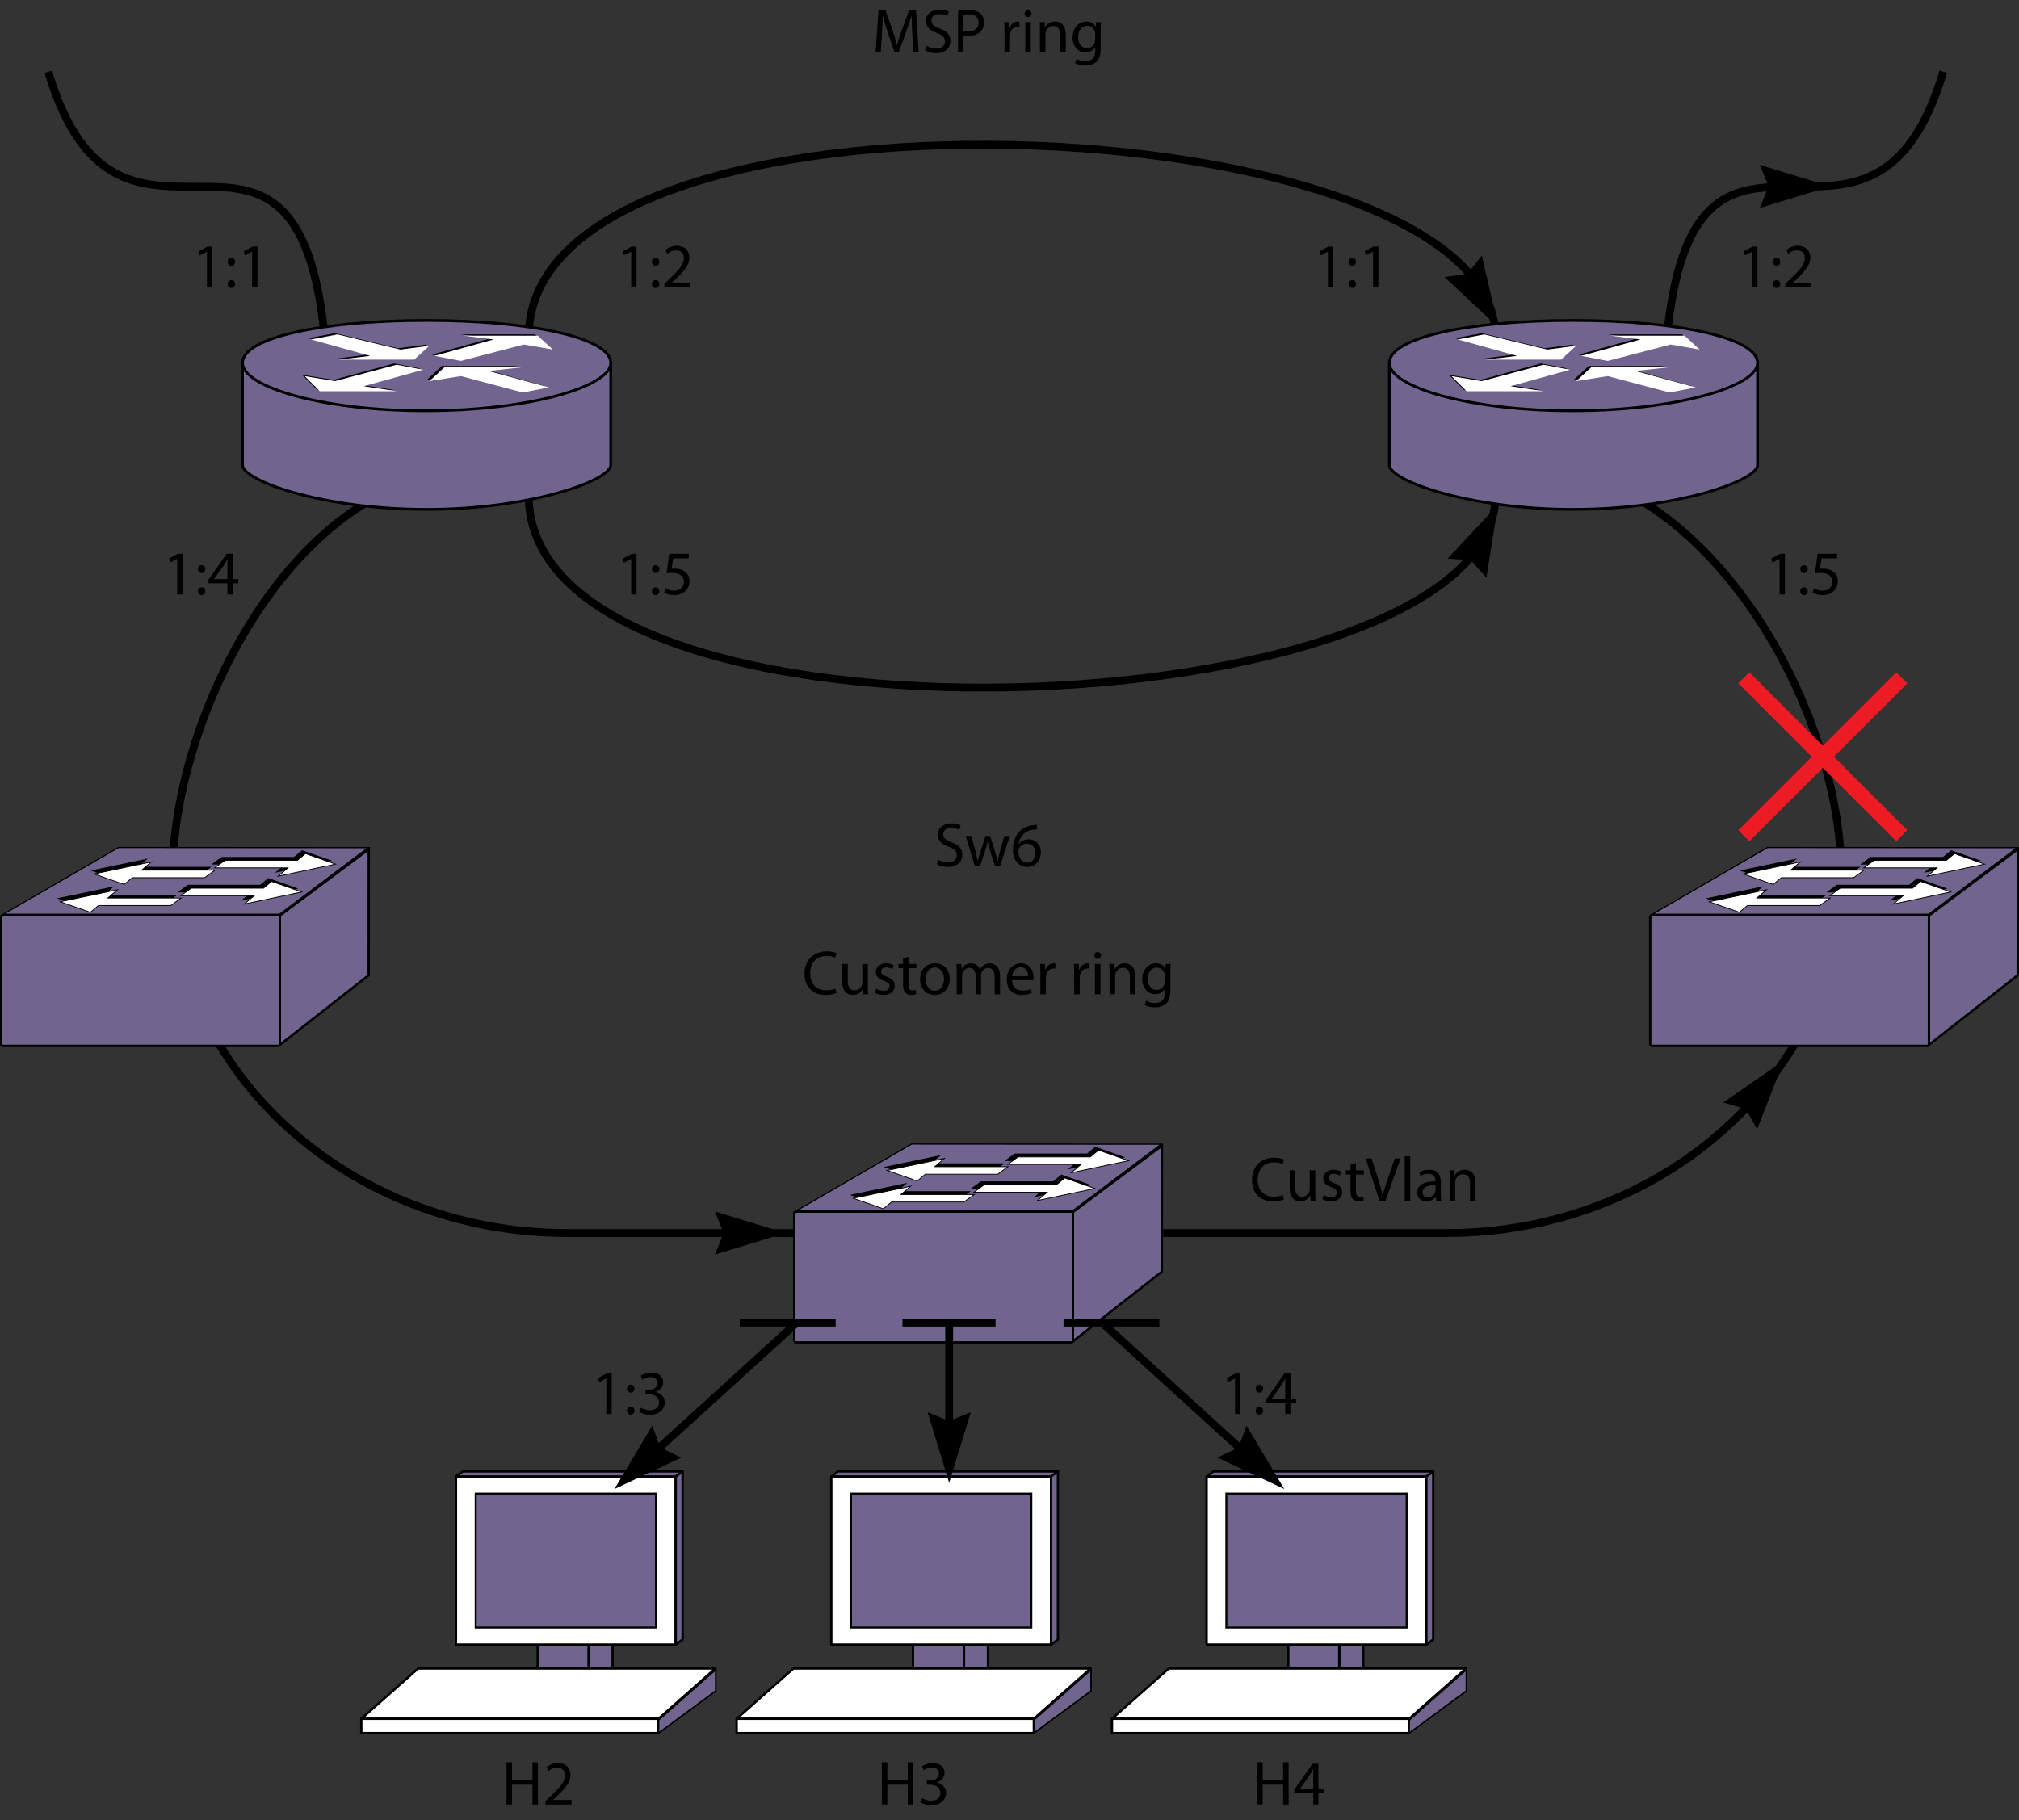 <?xml version="1.0" encoding="UTF-8"?>
<!DOCTYPE svg PUBLIC "-//W3C//DTD SVG 1.1//EN" "http://www.w3.org/Graphics/SVG/1.1/DTD/svg11.dtd">
<!-- Generator: Adobe Illustrator 15.1.0, SVG Export Plug-In . SVG Version: 6.00 Build 0)  --><svg xmlns="http://www.w3.org/2000/svg" version="1.1" x="0px" y="0px" width="257.564px" height="232.241px" viewBox="0 0 257.564 232.241" enable-background="new 0 0 257.564 232.241" xml:space="preserve">
    <rect x="0" y="0" width="257.564" height="232.241" fill="#333333" stroke="none"/>
    <g id="back">
</g>
    <g id="art">
        <path fill="none" stroke="#000000" d="M113.051,157.327H72.398c-27.721,0-50.4-20.475-50.4-45.5   c0-17.597,11.214-41.61,27.509-49.171"/>
        <path fill="none" stroke="#000000" d="M203.87,61.173c18.182,6.888,31.034,31.815,31.034,50.654c0,25.026-22.68,45.5-50.4,45.5   h-36.734"/>
        <g>
            <polygon fill="#71648E" stroke="#000000" stroke-width="0.15" points="136.831,154.491 101.583,154.491 116.29,145.97     148.124,145.991   "/>
            <polygon fill="#71648E" stroke="#000000" stroke-width="0.3" points="148.207,162.263 136.842,171.175 136.842,154.675     148.218,146.187   "/>
            <path fill="#71648E" stroke="#000000" stroke-width="0.3" d="M136.874,171.054c0,0.125-0.104,0.227-0.227,0.227h-35.098    c-0.125,0-0.227-0.102-0.227-0.227v-16.229c0-0.125,0.102-0.229,0.227-0.229h35.098c0.123,0,0.227,0.104,0.227,0.229V171.054z"/>
            <polygon points="123.844,151.983 114.495,151.983 115.735,150.925 108.424,152.46 112.259,153.804 113.297,152.942     122.526,152.942   "/>
            <polygon points="123.807,151.69 133.155,151.69 131.915,152.747 139.225,151.212 135.391,149.868 134.354,150.731     125.125,150.731   "/>
            <polygon points="128.159,148.433 118.809,148.433 120.049,147.374 112.739,148.909 116.574,150.253 117.612,149.392     126.84,149.392   "/>
            <polygon points="128.122,148.14 137.469,148.14 136.229,149.196 143.54,147.661 139.706,146.317 138.668,147.181 129.44,147.181       "/>
            <polygon fill="#FFFFFF" stroke="#000000" stroke-width="0.1" stroke-miterlimit="10" points="124.276,152.413 114.927,152.413     116.167,151.356 108.856,152.892 112.692,154.235 113.729,153.372 122.958,153.372   "/>
            <polygon fill="#FFFFFF" stroke="#000000" stroke-width="0.1" stroke-miterlimit="10" points="124.239,152.12 133.586,152.12     132.348,153.179 139.659,151.644 135.823,150.3 134.786,151.161 125.557,151.161   "/>
            <polygon fill="#FFFFFF" stroke="#000000" stroke-width="0.1" stroke-miterlimit="10" points="128.59,148.862 119.242,148.862     120.481,147.806 113.17,149.341 117.006,150.685 118.043,149.821 127.272,149.821   "/>
            <polygon fill="#FFFFFF" stroke="#000000" stroke-width="0.1" stroke-miterlimit="10" points="128.553,148.569 137.901,148.569     136.663,149.628 143.973,148.093 140.137,146.749 139.1,147.61 129.872,147.61   "/>
	</g>
        <g>
            <polygon fill="#71648E" stroke="#000000" stroke-width="0.15" points="35.658,116.657 0.41,116.657 15.117,108.136     46.951,108.157   "/>
            <polygon fill="#71648E" stroke="#000000" stroke-width="0.3" points="47.034,124.429 35.669,133.341 35.669,116.84     47.045,108.353   "/>
            <path fill="#71648E" stroke="#000000" stroke-width="0.3" d="M35.701,133.22c0,0.125-0.104,0.227-0.227,0.227H0.376    c-0.125,0-0.227-0.102-0.227-0.227v-16.229c0-0.125,0.102-0.229,0.227-0.229h35.098c0.123,0,0.227,0.104,0.227,0.229V133.22z"/>
            <polygon points="22.671,114.149 13.322,114.149 14.562,113.09 7.251,114.625 11.086,115.969 12.125,115.108 21.353,115.108   "/>
            <polygon points="22.634,113.856 31.982,113.856 30.742,114.913 38.052,113.377 34.218,112.034 33.181,112.897 23.953,112.897       "/>
            <polygon points="26.986,110.598 17.636,110.598 18.876,109.54 11.566,111.075 15.401,112.418 16.439,111.557 25.667,111.557   "/>
            <polygon points="26.949,110.305 36.296,110.305 35.056,111.362 42.367,109.827 38.533,108.483 37.496,109.346 28.267,109.346       "/>
            <polygon fill="#FFFFFF" stroke="#000000" stroke-width="0.1" stroke-miterlimit="10" points="23.103,114.579 13.754,114.579     14.994,113.522 7.683,115.057 11.519,116.401 12.556,115.538 21.785,115.538   "/>
            <polygon fill="#FFFFFF" stroke="#000000" stroke-width="0.1" stroke-miterlimit="10" points="23.066,114.286 32.414,114.286     31.175,115.344 38.486,113.809 34.65,112.465 33.613,113.327 24.384,113.327   "/>
            <polygon fill="#FFFFFF" stroke="#000000" stroke-width="0.1" stroke-miterlimit="10" points="27.417,111.028 18.069,111.028     19.308,109.971 11.998,111.506 15.833,112.85 16.871,111.987 26.099,111.987   "/>
            <polygon fill="#FFFFFF" stroke="#000000" stroke-width="0.1" stroke-miterlimit="10" points="27.38,110.735 36.728,110.735     35.49,111.793 42.8,110.258 38.964,108.915 37.927,109.776 28.699,109.776   "/>
	</g>
        <g>
            <polygon fill="#71648E" stroke="#000000" stroke-width="0.15" points="246.026,116.657 210.778,116.657 225.485,108.136     257.319,108.157   "/>
            <polygon fill="#71648E" stroke="#000000" stroke-width="0.3" points="257.402,124.429 246.038,133.341 246.038,116.84     257.414,108.353   "/>
            <path fill="#71648E" stroke="#000000" stroke-width="0.3" d="M246.069,133.22c0,0.125-0.104,0.227-0.227,0.227h-35.098    c-0.125,0-0.227-0.102-0.227-0.227v-16.229c0-0.125,0.102-0.229,0.227-0.229h35.098c0.123,0,0.227,0.104,0.227,0.229V133.22z"/>
            <polygon points="233.04,114.149 223.69,114.149 224.93,113.09 217.62,114.625 221.455,115.969 222.493,115.108 231.721,115.108       "/>
            <polygon points="233.002,113.856 242.35,113.856 241.11,114.913 248.42,113.377 244.586,112.034 243.549,112.897 234.321,112.897       "/>
            <polygon points="237.354,110.598 228.004,110.598 229.245,109.54 221.934,111.075 225.769,112.418 226.807,111.557     236.036,111.557   "/>
            <polygon points="237.317,110.305 246.665,110.305 245.424,111.362 252.735,109.827 248.901,108.483 247.864,109.346     238.635,109.346   "/>
            <polygon fill="#FFFFFF" stroke="#000000" stroke-width="0.1" stroke-miterlimit="10" points="233.471,114.579 224.123,114.579     225.362,113.522 218.051,115.057 221.887,116.401 222.924,115.538 232.153,115.538   "/>
            <polygon fill="#FFFFFF" stroke="#000000" stroke-width="0.1" stroke-miterlimit="10" points="233.434,114.286 242.782,114.286     241.543,115.344 248.854,113.809 245.018,112.465 243.981,113.327 234.752,113.327   "/>
            <polygon fill="#FFFFFF" stroke="#000000" stroke-width="0.1" stroke-miterlimit="10" points="237.786,111.028 228.437,111.028     229.676,109.971 222.366,111.506 226.202,112.85 227.239,111.987 236.467,111.987   "/>
            <polygon fill="#FFFFFF" stroke="#000000" stroke-width="0.1" stroke-miterlimit="10" points="237.749,110.735 247.096,110.735     245.858,111.793 253.168,110.258 249.333,108.915 248.295,109.776 239.067,109.776   "/>
	</g>
        <path fill="none" stroke="#000000" d="M6.164,9.157c8.997,30.342,31.011-2.046,35.104,32.428"/>
        <path fill="none" stroke="#000000" d="M247.899,9.157c-8.997,30.342-31.011-2.046-35.104,32.428"/>
        <path fill="none" stroke="#000000" d="M67.446,63.196c0,35.333,123.333,30,123.333,0"/>
        <path fill="none" stroke="#000000" d="M67.446,43c0-35.333,123.333-30,123.333,0"/>
        <g>
            <line fill="none" stroke="#000000" x1="147.902" y1="168.761" x2="135.674" y2="168.761"/>
            <line fill="none" stroke="#000000" x1="127.001" y1="168.761" x2="115.13" y2="168.761"/>
            <line fill="none" stroke="#000000" x1="106.606" y1="168.761" x2="94.375" y2="168.761"/>
	</g>
</g>
    <g id="callouts">
        <g>
            <g>
                <path d="M65.318,224.853v2.254h2.606v-2.254h0.704v5.389h-0.704v-2.526h-2.606v2.526h-0.704v-5.389H65.318z"/>
                <path d="M69.59,230.241v-0.432l0.552-0.536c1.327-1.263,1.935-1.935,1.935-2.718c0-0.528-0.248-1.016-1.023-1.016     c-0.472,0-0.863,0.239-1.104,0.439l-0.224-0.496c0.352-0.295,0.872-0.527,1.463-0.527c1.119,0,1.591,0.768,1.591,1.512     c0,0.959-0.695,1.734-1.791,2.79l-0.408,0.384v0.016h2.327v0.584H69.59z"/>
		</g>
	</g>
        <g>
            <polygon fill="#71648E" stroke="#000000" stroke-width="0.3" stroke-linejoin="round" stroke-miterlimit="11.474" points="    78.153,213.079 75.09,214.675 75.09,200.024 78.153,198.429   "/>
            <rect x="68.59" y="200.024" fill="#71648E" stroke="#000000" stroke-width="0.3" stroke-linejoin="round" stroke-miterlimit="11.474" width="6.5" height="14.65"/>
            <rect x="58.167" y="188.392" fill="#FFFFFF" stroke="#000000" stroke-width="0.3" stroke-linejoin="round" stroke-miterlimit="11.474" width="28.035" height="21.441"/>
            <rect x="60.684" y="190.573" fill="#71648E" stroke="#000000" stroke-width="0.25" width="23" height="17.078"/>
            <polygon fill="#71648E" stroke="#000000" stroke-width="0.3" stroke-linejoin="round" stroke-miterlimit="11.474" points="    86.202,188.392 58.167,188.392 59.043,187.739 87.081,187.739   "/>
            <polygon fill="#71648E" stroke="#000000" stroke-width="0.3" stroke-linejoin="round" stroke-miterlimit="11.474" points="    87.081,209.181 86.202,209.833 86.202,188.392 87.081,187.739   "/>
            <polygon fill-rule="evenodd" clip-rule="evenodd" fill="#FFFFFF" stroke="#000000" stroke-width="0.3" stroke-linejoin="round" stroke-miterlimit="11.474" points="    84.008,219.3 46.091,219.3 53.341,212.884 91.258,212.884   "/>
            <rect x="46.091" y="219.3" fill-rule="evenodd" clip-rule="evenodd" fill="#FFFFFF" stroke="#000000" stroke-width="0.3" stroke-linejoin="round" stroke-miterlimit="11.474" width="37.917" height="1.834"/>
            <path fill="#71648E" stroke="#000000" stroke-width="0.2" d="M84.006,221.042c0-0.443,0.002-1.576,0.002-1.576l7.301-6.439v2.729    l-7.301,5.379"/>
	</g>
        <g>
            <g>
                <path d="M113.199,224.853v2.254h2.606v-2.254h0.704v5.389h-0.704v-2.526h-2.606v2.526h-0.704v-5.389H113.199z"/>
                <path d="M117.639,229.441c0.2,0.12,0.655,0.32,1.151,0.32c0.896,0,1.183-0.568,1.175-1.008c-0.008-0.728-0.664-1.039-1.343-1.039     h-0.392v-0.528h0.392c0.512,0,1.159-0.264,1.159-0.879c0-0.416-0.264-0.784-0.912-0.784c-0.416,0-0.815,0.185-1.04,0.344     l-0.191-0.512c0.28-0.199,0.807-0.399,1.367-0.399c1.023,0,1.487,0.607,1.487,1.239c0,0.544-0.328,1-0.959,1.231v0.016     c0.64,0.12,1.151,0.6,1.16,1.328c0,0.831-0.656,1.559-1.895,1.559c-0.584,0-1.096-0.184-1.352-0.352L117.639,229.441z"/>
		</g>
	</g>
        <g>
            <polygon fill="#71648E" stroke="#000000" stroke-width="0.3" stroke-linejoin="round" stroke-miterlimit="11.474" points="    126.034,213.079 122.971,214.675 122.971,200.024 126.034,198.429   "/>
            <rect x="116.471" y="200.024" fill="#71648E" stroke="#000000" stroke-width="0.3" stroke-linejoin="round" stroke-miterlimit="11.474" width="6.5" height="14.65"/>
            <rect x="106.047" y="188.392" fill="#FFFFFF" stroke="#000000" stroke-width="0.3" stroke-linejoin="round" stroke-miterlimit="11.474" width="28.035" height="21.441"/>
            <rect x="108.565" y="190.573" fill="#71648E" stroke="#000000" stroke-width="0.25" width="23" height="17.078"/>
            <polygon fill="#71648E" stroke="#000000" stroke-width="0.3" stroke-linejoin="round" stroke-miterlimit="11.474" points="    134.083,188.392 106.047,188.392 106.924,187.739 134.961,187.739   "/>
            <polygon fill="#71648E" stroke="#000000" stroke-width="0.3" stroke-linejoin="round" stroke-miterlimit="11.474" points="    134.961,209.181 134.083,209.833 134.083,188.392 134.961,187.739   "/>
            <polygon fill-rule="evenodd" clip-rule="evenodd" fill="#FFFFFF" stroke="#000000" stroke-width="0.3" stroke-linejoin="round" stroke-miterlimit="11.474" points="    131.889,219.3 93.972,219.3 101.222,212.884 139.139,212.884   "/>
            <rect x="93.972" y="219.3" fill-rule="evenodd" clip-rule="evenodd" fill="#FFFFFF" stroke="#000000" stroke-width="0.3" stroke-linejoin="round" stroke-miterlimit="11.474" width="37.917" height="1.834"/>
            <path fill="#71648E" stroke="#000000" stroke-width="0.2" d="M131.887,221.042c0-0.443,0.002-1.576,0.002-1.576l7.301-6.439v2.729    l-7.301,5.379"/>
	</g>
        <g>
            <g>
                <path d="M161.079,224.853v2.254h2.606v-2.254h0.703v5.389h-0.703v-2.526h-2.606v2.526h-0.704v-5.389H161.079z"/>
                <path d="M167.526,230.241v-1.423h-2.415v-0.456l2.319-3.318h0.759v3.23h0.728v0.544h-0.728v1.423H167.526z M167.526,228.274     v-1.735c0-0.271,0.008-0.544,0.023-0.815h-0.023c-0.16,0.304-0.288,0.527-0.432,0.768l-1.271,1.768v0.016H167.526z"/>
		</g>
	</g>
        <g>
            <polygon fill="#71648E" stroke="#000000" stroke-width="0.3" stroke-linejoin="round" stroke-miterlimit="11.474" points="    173.914,213.079 170.851,214.675 170.851,200.024 173.914,198.429   "/>
            <rect x="164.351" y="200.024" fill="#71648E" stroke="#000000" stroke-width="0.3" stroke-linejoin="round" stroke-miterlimit="11.474" width="6.5" height="14.65"/>
            <rect x="153.927" y="188.392" fill="#FFFFFF" stroke="#000000" stroke-width="0.3" stroke-linejoin="round" stroke-miterlimit="11.474" width="28.035" height="21.441"/>
            <rect x="156.445" y="190.573" fill="#71648E" stroke="#000000" stroke-width="0.25" width="23" height="17.078"/>
            <polygon fill="#71648E" stroke="#000000" stroke-width="0.3" stroke-linejoin="round" stroke-miterlimit="11.474" points="    181.962,188.392 153.927,188.392 154.804,187.739 182.841,187.739   "/>
            <polygon fill="#71648E" stroke="#000000" stroke-width="0.3" stroke-linejoin="round" stroke-miterlimit="11.474" points="    182.841,209.181 181.962,209.833 181.962,188.392 182.841,187.739   "/>
            <polygon fill-rule="evenodd" clip-rule="evenodd" fill="#FFFFFF" stroke="#000000" stroke-width="0.3" stroke-linejoin="round" stroke-miterlimit="11.474" points="    179.769,219.3 141.852,219.3 149.102,212.884 187.019,212.884   "/>
            <rect x="141.852" y="219.3" fill-rule="evenodd" clip-rule="evenodd" fill="#FFFFFF" stroke="#000000" stroke-width="0.3" stroke-linejoin="round" stroke-miterlimit="11.474" width="37.917" height="1.834"/>
            <path fill="#71648E" stroke="#000000" stroke-width="0.2" d="M179.767,221.042c0-0.443,0.002-1.576,0.002-1.576l7.301-6.439v2.729    l-7.301,5.379"/>
	</g>
        <polyline points="121.131,181.327 118.333,180.19 121.084,189.198 123.841,180.19 121.042,181.327  "/>
        <line fill="none" stroke="#000000" x1="121.084" y1="183.862" x2="121.084" y2="168.853"/>
        <polyline points="84.247,184.739 83.209,181.903 78.384,189.991 86.909,185.983 84.187,184.673  "/>
        <line fill="none" stroke="#000000" x1="80.427" y1="188.077" x2="101.559" y2="168.853"/>
        <polyline points="157.978,184.739 159.016,181.903 163.841,189.991 155.317,185.983 158.039,184.673  "/>
        <line fill="none" stroke="#000000" x1="161.798" y1="188.077" x2="140.667" y2="168.853"/>
        <g>
            <path d="M77.35,175.874h-0.016l-0.903,0.487l-0.136-0.536l1.135-0.607h0.6v5.197h-0.68V175.874z"/>
            <path d="M79.99,177.185c0-0.296,0.2-0.504,0.472-0.504c0.288,0,0.472,0.208,0.472,0.504c0,0.28-0.184,0.496-0.48,0.496    C80.182,177.681,79.99,177.465,79.99,177.185z M79.99,180.007c0-0.295,0.2-0.503,0.472-0.503c0.288,0,0.472,0.208,0.472,0.503    c0,0.28-0.184,0.496-0.48,0.496C80.182,180.503,79.99,180.287,79.99,180.007z"/>
            <path d="M81.75,179.615c0.2,0.12,0.656,0.32,1.151,0.32c0.896,0,1.184-0.568,1.175-1.008c-0.008-0.728-0.664-1.039-1.343-1.039    h-0.392v-0.528h0.392c0.512,0,1.159-0.264,1.159-0.879c0-0.416-0.264-0.784-0.912-0.784c-0.416,0-0.815,0.185-1.04,0.344    l-0.192-0.512c0.28-0.199,0.808-0.399,1.368-0.399c1.023,0,1.487,0.607,1.487,1.239c0,0.544-0.328,1-0.959,1.231v0.016    c0.64,0.12,1.151,0.6,1.16,1.328c0,0.831-0.656,1.559-1.895,1.559c-0.584,0-1.096-0.184-1.352-0.352L81.75,179.615z"/>
	</g>
        <g>
            <path d="M157.552,175.874h-0.016l-0.904,0.487l-0.136-0.536l1.136-0.607h0.6v5.197h-0.68V175.874z"/>
            <path d="M160.193,177.185c0-0.296,0.2-0.504,0.472-0.504c0.288,0,0.472,0.208,0.472,0.504c0,0.28-0.184,0.496-0.479,0.496    C160.385,177.681,160.193,177.465,160.193,177.185z M160.193,180.007c0-0.295,0.2-0.503,0.472-0.503    c0.288,0,0.472,0.208,0.472,0.503c0,0.28-0.184,0.496-0.479,0.496C160.385,180.503,160.193,180.287,160.193,180.007z"/>
            <path d="M163.959,180.415v-1.423h-2.414v-0.456l2.318-3.318h0.76v3.23h0.728v0.544h-0.728v1.423H163.959z M163.959,178.448v-1.735    c0-0.271,0.008-0.544,0.024-0.815h-0.024c-0.159,0.304-0.288,0.527-0.432,0.768l-1.271,1.768v0.016H163.959z"/>
	</g>
        <g>
            <path d="M22.607,71.309h-0.016l-0.903,0.488l-0.136-0.536l1.135-0.608h0.6v5.197h-0.68V71.309z"/>
            <path d="M25.248,72.62c0-0.296,0.2-0.504,0.472-0.504c0.288,0,0.472,0.208,0.472,0.504c0,0.28-0.184,0.496-0.479,0.496    C25.439,73.116,25.248,72.9,25.248,72.62z M25.248,75.442c0-0.296,0.2-0.504,0.472-0.504c0.288,0,0.472,0.208,0.472,0.504    c0,0.28-0.184,0.496-0.479,0.496C25.439,75.938,25.248,75.722,25.248,75.442z"/>
            <path d="M29.014,75.85v-1.423H26.6v-0.456l2.319-3.318h0.76v3.23h0.728v0.543h-0.728v1.423H29.014z M29.014,73.883v-1.735    c0-0.271,0.008-0.543,0.024-0.815h-0.024c-0.16,0.304-0.288,0.528-0.432,0.768l-1.271,1.767v0.016H29.014z"/>
	</g>
        <g>
            <path d="M80.523,71.309h-0.016l-0.903,0.488l-0.136-0.536l1.135-0.608h0.6v5.197h-0.68V71.309z"/>
            <path d="M83.164,72.62c0-0.295,0.2-0.503,0.472-0.503c0.288,0,0.472,0.208,0.472,0.503c0,0.28-0.184,0.496-0.48,0.496    C83.356,73.116,83.164,72.9,83.164,72.62z M83.164,75.443c0-0.296,0.2-0.504,0.472-0.504c0.288,0,0.472,0.208,0.472,0.504    c0,0.28-0.184,0.496-0.48,0.496C83.356,75.938,83.164,75.723,83.164,75.443z"/>
            <path d="M87.858,71.245h-1.983l-0.2,1.335c0.12-0.016,0.232-0.024,0.423-0.024c0.408,0,0.8,0.08,1.12,0.28    c0.408,0.224,0.744,0.679,0.744,1.327c0,1.015-0.808,1.775-1.935,1.775c-0.568,0-1.04-0.16-1.295-0.32l0.176-0.536    c0.216,0.128,0.64,0.288,1.119,0.288c0.656,0,1.231-0.432,1.223-1.127c0-0.672-0.456-1.144-1.487-1.144    c-0.304,0-0.536,0.024-0.728,0.048l0.335-2.495h2.487V71.245z"/>
	</g>
        <g>
            <path d="M227.023,71.309h-0.016l-0.904,0.488l-0.136-0.536l1.136-0.608h0.6v5.197h-0.68V71.309z"/>
            <path d="M229.664,72.62c0-0.295,0.2-0.503,0.472-0.503c0.288,0,0.472,0.208,0.472,0.503c0,0.28-0.184,0.496-0.479,0.496    C229.856,73.116,229.664,72.9,229.664,72.62z M229.664,75.443c0-0.296,0.2-0.504,0.472-0.504c0.288,0,0.472,0.208,0.472,0.504    c0,0.28-0.184,0.496-0.479,0.496C229.856,75.938,229.664,75.723,229.664,75.443z"/>
            <path d="M234.358,71.245h-1.983l-0.199,1.335c0.12-0.016,0.231-0.024,0.424-0.024c0.407,0,0.799,0.08,1.119,0.28    c0.408,0.224,0.743,0.679,0.743,1.327c0,1.015-0.808,1.775-1.935,1.775c-0.567,0-1.039-0.16-1.295-0.32l0.176-0.536    c0.216,0.128,0.64,0.288,1.119,0.288c0.655,0,1.231-0.432,1.224-1.127c0-0.672-0.456-1.144-1.487-1.144    c-0.304,0-0.536,0.024-0.728,0.048l0.336-2.495h2.486V71.245z"/>
	</g>
        <g>
            <path d="M80.523,32.106h-0.016l-0.903,0.488l-0.136-0.536l1.135-0.608h0.6v5.197h-0.68V32.106z"/>
            <path d="M83.164,33.418c0-0.296,0.2-0.504,0.472-0.504c0.288,0,0.472,0.208,0.472,0.504c0,0.28-0.184,0.496-0.48,0.496    C83.356,33.914,83.164,33.698,83.164,33.418z M83.164,36.24c0-0.296,0.2-0.504,0.472-0.504c0.288,0,0.472,0.208,0.472,0.504    c0,0.28-0.184,0.496-0.48,0.496C83.356,36.736,83.164,36.52,83.164,36.24z"/>
            <path d="M84.756,36.648v-0.432l0.551-0.536c1.328-1.264,1.935-1.935,1.935-2.719c0-0.528-0.248-1.016-1.023-1.016    c-0.472,0-0.863,0.24-1.104,0.44l-0.224-0.496c0.352-0.296,0.872-0.528,1.463-0.528c1.12,0,1.591,0.768,1.591,1.511    c0,0.959-0.696,1.735-1.791,2.791l-0.408,0.384v0.016h2.327v0.583H84.756z"/>
	</g>
        <g>
            <path d="M26.401,32.106h-0.016l-0.903,0.488l-0.136-0.536l1.135-0.608h0.6v5.197h-0.68V32.106z"/>
            <path d="M29.042,33.418c0-0.296,0.2-0.504,0.472-0.504c0.288,0,0.472,0.208,0.472,0.504c0,0.28-0.184,0.496-0.48,0.496    C29.234,33.914,29.042,33.698,29.042,33.418z M29.042,36.24c0-0.296,0.2-0.504,0.472-0.504c0.288,0,0.472,0.208,0.472,0.504    c0,0.28-0.184,0.496-0.48,0.496C29.234,36.736,29.042,36.52,29.042,36.24z"/>
            <path d="M32.161,32.106h-0.016l-0.903,0.488l-0.136-0.536l1.135-0.608h0.6v5.197h-0.68V32.106z"/>
	</g>
        <g>
            <path d="M223.523,32.106h-0.016l-0.904,0.488l-0.136-0.536l1.136-0.608h0.6v5.197h-0.68V32.106z"/>
            <path d="M226.164,33.418c0-0.296,0.2-0.504,0.472-0.504c0.288,0,0.472,0.208,0.472,0.504c0,0.28-0.184,0.496-0.479,0.496    C226.356,33.914,226.164,33.698,226.164,33.418z M226.164,36.24c0-0.296,0.2-0.504,0.472-0.504c0.288,0,0.472,0.208,0.472,0.504    c0,0.28-0.184,0.496-0.479,0.496C226.356,36.736,226.164,36.52,226.164,36.24z"/>
            <path d="M227.755,36.648v-0.432l0.552-0.536c1.327-1.264,1.936-1.935,1.936-2.719c0-0.528-0.248-1.016-1.023-1.016    c-0.472,0-0.864,0.24-1.104,0.44l-0.225-0.496c0.353-0.296,0.872-0.528,1.464-0.528c1.119,0,1.591,0.768,1.591,1.511    c0,0.959-0.695,1.735-1.791,2.791l-0.407,0.384v0.016h2.326v0.583H227.755z"/>
	</g>
        <g>
            <path d="M169.402,32.106h-0.016l-0.904,0.488l-0.136-0.536l1.136-0.608h0.6v5.197h-0.68V32.106z"/>
            <path d="M172.042,33.418c0-0.296,0.2-0.504,0.472-0.504c0.288,0,0.472,0.208,0.472,0.504c0,0.28-0.184,0.496-0.479,0.496    C172.235,33.914,172.042,33.698,172.042,33.418z M172.042,36.24c0-0.296,0.2-0.504,0.472-0.504c0.288,0,0.472,0.208,0.472,0.504    c0,0.28-0.184,0.496-0.479,0.496C172.235,36.736,172.042,36.52,172.042,36.24z"/>
            <path d="M175.162,32.106h-0.016l-0.904,0.488l-0.136-0.536l1.136-0.608h0.6v5.197h-0.68V32.106z"/>
	</g>
        <g>
            <path d="M163.79,153.028c-0.248,0.128-0.768,0.256-1.423,0.256c-1.52,0-2.655-0.959-2.655-2.734c0-1.695,1.144-2.83,2.814-2.83    c0.664,0,1.096,0.144,1.279,0.239l-0.176,0.567c-0.256-0.127-0.632-0.224-1.079-0.224c-1.264,0-2.103,0.808-2.103,2.223    c0,1.327,0.759,2.167,2.063,2.167c0.432,0,0.863-0.088,1.144-0.224L163.79,153.028z"/>
            <path d="M167.79,152.133c0,0.408,0.008,0.76,0.032,1.063h-0.624l-0.04-0.632h-0.016c-0.176,0.312-0.592,0.72-1.279,0.72    c-0.607,0-1.335-0.344-1.335-1.695v-2.263h0.703v2.135c0,0.736,0.232,1.239,0.864,1.239c0.472,0,0.799-0.327,0.927-0.647    c0.04-0.096,0.064-0.224,0.064-0.359v-2.367h0.703V152.133z"/>
            <path d="M168.864,152.484c0.216,0.128,0.583,0.272,0.936,0.272c0.504,0,0.743-0.248,0.743-0.576c0-0.336-0.199-0.512-0.711-0.703    c-0.704-0.256-1.032-0.632-1.032-1.096c0-0.624,0.512-1.136,1.336-1.136c0.392,0,0.735,0.104,0.943,0.24l-0.168,0.512    c-0.152-0.096-0.432-0.231-0.792-0.231c-0.416,0-0.64,0.239-0.64,0.527c0,0.319,0.224,0.464,0.728,0.664    c0.664,0.247,1.016,0.583,1.016,1.159c0,0.688-0.535,1.167-1.439,1.167c-0.424,0-0.815-0.112-1.087-0.271L168.864,152.484z"/>
            <path d="M172.975,148.399v0.927h1.008v0.536h-1.008v2.087c0,0.479,0.136,0.751,0.527,0.751c0.192,0,0.304-0.016,0.408-0.048    l0.032,0.536c-0.137,0.048-0.353,0.096-0.624,0.096c-0.328,0-0.592-0.112-0.76-0.296c-0.191-0.216-0.271-0.56-0.271-1.016v-2.11    h-0.6v-0.536h0.6v-0.72L172.975,148.399z"/>
            <path d="M175.983,153.196l-1.768-5.389h0.76l0.84,2.654c0.224,0.728,0.424,1.383,0.575,2.015h0.017    c0.151-0.624,0.367-1.303,0.615-2.007l0.912-2.662h0.743l-1.927,5.389H175.983z"/>
            <path d="M179.2,147.52h0.703v5.677H179.2V147.52z"/>
            <path d="M183.806,152.269c0,0.336,0.016,0.664,0.056,0.928h-0.632l-0.056-0.487h-0.024c-0.216,0.304-0.631,0.575-1.183,0.575    c-0.784,0-1.184-0.552-1.184-1.111c0-0.936,0.831-1.447,2.327-1.439v-0.08c0-0.312-0.089-0.896-0.88-0.887    c-0.368,0-0.744,0.104-1.016,0.287l-0.16-0.472c0.32-0.199,0.792-0.336,1.279-0.336c1.184,0,1.472,0.808,1.472,1.575V152.269z     M183.126,151.222c-0.768-0.017-1.64,0.119-1.64,0.871c0,0.464,0.305,0.672,0.656,0.672c0.512,0,0.839-0.32,0.951-0.647    c0.024-0.08,0.032-0.16,0.032-0.225V151.222z"/>
            <path d="M184.944,150.374c0-0.408-0.009-0.728-0.032-1.048h0.623l0.04,0.64h0.017c0.191-0.359,0.64-0.72,1.279-0.72    c0.535,0,1.367,0.32,1.367,1.647v2.303h-0.704v-2.23c0-0.624-0.231-1.144-0.896-1.144c-0.455,0-0.815,0.328-0.943,0.72    c-0.032,0.088-0.048,0.208-0.048,0.327v2.327h-0.703V150.374z"/>
	</g>
        <g>
            <path d="M106.71,126.694c-0.248,0.128-0.768,0.256-1.423,0.256c-1.52,0-2.655-0.959-2.655-2.734c0-1.695,1.144-2.83,2.814-2.83    c0.664,0,1.096,0.144,1.279,0.239l-0.176,0.567c-0.256-0.127-0.632-0.224-1.08-0.224c-1.263,0-2.103,0.808-2.103,2.223    c0,1.327,0.759,2.167,2.063,2.167c0.432,0,0.864-0.088,1.144-0.224L106.71,126.694z"/>
            <path d="M110.711,125.799c0,0.408,0.008,0.76,0.032,1.063h-0.624l-0.04-0.632h-0.016c-0.176,0.312-0.592,0.72-1.279,0.72    c-0.608,0-1.335-0.344-1.335-1.695v-2.263h0.704v2.135c0,0.736,0.232,1.239,0.864,1.239c0.472,0,0.799-0.327,0.927-0.647    c0.04-0.096,0.064-0.224,0.064-0.359v-2.367h0.704V125.799z"/>
            <path d="M111.785,126.15c0.216,0.128,0.584,0.272,0.936,0.272c0.504,0,0.744-0.248,0.744-0.576c0-0.336-0.2-0.512-0.711-0.703    c-0.704-0.256-1.032-0.632-1.032-1.096c0-0.624,0.512-1.136,1.335-1.136c0.392,0,0.735,0.104,0.943,0.24l-0.168,0.512    c-0.152-0.096-0.432-0.231-0.792-0.231c-0.416,0-0.64,0.239-0.64,0.527c0,0.319,0.224,0.464,0.728,0.664    c0.664,0.247,1.016,0.583,1.016,1.159c0,0.688-0.536,1.167-1.439,1.167c-0.424,0-0.815-0.112-1.087-0.271L111.785,126.15z"/>
            <path d="M115.896,122.065v0.927h1.008v0.536h-1.008v2.087c0,0.479,0.136,0.751,0.528,0.751c0.192,0,0.304-0.016,0.408-0.048    l0.032,0.536c-0.136,0.048-0.352,0.096-0.624,0.096c-0.328,0-0.591-0.112-0.759-0.296c-0.192-0.216-0.272-0.56-0.272-1.016v-2.11    h-0.6v-0.536h0.6v-0.72L115.896,122.065z"/>
            <path d="M121.151,124.896c0,1.431-1,2.055-1.927,2.055c-1.04,0-1.855-0.768-1.855-1.991c0-1.287,0.855-2.047,1.919-2.047    C120.399,122.912,121.151,123.72,121.151,124.896z M118.088,124.936c0,0.848,0.479,1.487,1.167,1.487    c0.671,0,1.175-0.632,1.175-1.504c0-0.655-0.328-1.479-1.159-1.479C118.448,123.44,118.088,124.208,118.088,124.936z"/>
            <path d="M122.041,124.04c0-0.408-0.016-0.728-0.032-1.048h0.616l0.032,0.632h0.024c0.216-0.368,0.576-0.712,1.224-0.712    c0.52,0,0.919,0.32,1.087,0.776h0.016c0.12-0.225,0.28-0.384,0.44-0.504c0.232-0.176,0.479-0.272,0.848-0.272    c0.52,0,1.279,0.336,1.279,1.68v2.271h-0.688v-2.183c0-0.752-0.28-1.191-0.839-1.191c-0.408,0-0.711,0.296-0.839,0.632    c-0.032,0.104-0.056,0.224-0.056,0.352v2.391h-0.688v-2.318c0-0.616-0.272-1.056-0.808-1.056c-0.432,0-0.76,0.352-0.872,0.703    c-0.04,0.097-0.056,0.225-0.056,0.344v2.327h-0.688V124.04z"/>
            <path d="M129.104,125.056c0.017,0.951,0.616,1.343,1.327,1.343c0.504,0,0.816-0.088,1.072-0.2l0.128,0.504    c-0.248,0.112-0.68,0.248-1.296,0.248c-1.191,0-1.902-0.791-1.902-1.959c0-1.167,0.688-2.079,1.814-2.079    c1.271,0,1.6,1.104,1.6,1.815c0,0.144-0.008,0.248-0.024,0.328H129.104z M131.167,124.552c0.008-0.439-0.185-1.136-0.976-1.136    c-0.72,0-1.023,0.647-1.079,1.136H131.167z"/>
            <path d="M132.72,124.2c0-0.456-0.008-0.848-0.031-1.208h0.615l0.032,0.768h0.023c0.176-0.52,0.608-0.848,1.08-0.848    c0.071,0,0.128,0.009,0.191,0.017v0.663c-0.072-0.016-0.144-0.016-0.239-0.016c-0.496,0-0.848,0.368-0.944,0.896    c-0.016,0.096-0.023,0.216-0.023,0.328v2.063h-0.704V124.2z"/>
            <path d="M137.033,124.2c0-0.456-0.008-0.848-0.032-1.208h0.615l0.032,0.768h0.024c0.176-0.52,0.607-0.848,1.079-0.848    c0.072,0,0.128,0.009,0.191,0.017v0.663c-0.071-0.016-0.144-0.016-0.239-0.016c-0.496,0-0.848,0.368-0.943,0.896    c-0.017,0.096-0.024,0.216-0.024,0.328v2.063h-0.703V124.2z"/>
            <path d="M140.464,121.905c0,0.239-0.168,0.432-0.448,0.432c-0.256,0-0.424-0.192-0.424-0.432c0-0.24,0.176-0.44,0.439-0.44    C140.288,121.465,140.464,121.657,140.464,121.905z M139.68,126.862v-3.87h0.704v3.87H139.68z"/>
            <path d="M141.552,124.04c0-0.408-0.008-0.728-0.032-1.048h0.624l0.04,0.64h0.016c0.192-0.359,0.64-0.72,1.279-0.72    c0.536,0,1.367,0.32,1.367,1.647v2.303h-0.703v-2.23c0-0.624-0.232-1.144-0.896-1.144c-0.456,0-0.815,0.328-0.943,0.72    c-0.032,0.088-0.048,0.208-0.048,0.327v2.327h-0.704V124.04z"/>
            <path d="M149.302,126.295c0,0.896-0.184,1.431-0.552,1.774c-0.384,0.344-0.927,0.464-1.415,0.464    c-0.464,0-0.976-0.111-1.287-0.319l0.176-0.544c0.256,0.168,0.655,0.312,1.136,0.312c0.72,0,1.247-0.376,1.247-1.359v-0.424    h-0.016c-0.208,0.36-0.632,0.648-1.231,0.648c-0.96,0-1.647-0.816-1.647-1.888c0-1.311,0.855-2.047,1.751-2.047    c0.672,0,1.031,0.344,1.207,0.664h0.017l0.023-0.584h0.624c-0.024,0.272-0.032,0.592-0.032,1.056V126.295z M148.599,124.52    c0-0.12-0.008-0.224-0.04-0.312c-0.128-0.416-0.464-0.752-0.983-0.752c-0.672,0-1.151,0.567-1.151,1.463    c0,0.76,0.392,1.392,1.144,1.392c0.439,0,0.831-0.271,0.975-0.72c0.04-0.12,0.057-0.256,0.057-0.376V124.52z"/>
	</g>
        <g>
            <path d="M116.382,4.33c-0.04-0.751-0.088-1.663-0.088-2.327h-0.016c-0.192,0.624-0.408,1.303-0.68,2.047l-0.952,2.614h-0.527    l-0.88-2.566c-0.256-0.768-0.463-1.455-0.615-2.095h-0.016c-0.016,0.671-0.056,1.567-0.104,2.383l-0.144,2.311h-0.664l0.376-5.389    h0.887l0.919,2.607c0.224,0.664,0.4,1.255,0.544,1.815h0.016c0.144-0.544,0.335-1.136,0.576-1.815l0.959-2.607h0.887l0.336,5.389    h-0.688L116.382,4.33z"/>
            <path d="M118.185,5.849c0.312,0.2,0.76,0.352,1.239,0.352c0.712,0,1.127-0.376,1.127-0.919c0-0.496-0.288-0.792-1.016-1.063    c-0.879-0.32-1.423-0.784-1.423-1.535c0-0.84,0.695-1.463,1.743-1.463c0.543,0,0.951,0.128,1.183,0.264l-0.192,0.567    c-0.168-0.104-0.528-0.256-1.016-0.256c-0.735,0-1.015,0.44-1.015,0.808c0,0.504,0.328,0.751,1.071,1.04    c0.912,0.352,1.367,0.792,1.367,1.583c0,0.832-0.607,1.559-1.879,1.559c-0.52,0-1.087-0.16-1.375-0.352L118.185,5.849z"/>
            <path d="M122.216,1.371c0.336-0.056,0.776-0.104,1.335-0.104c0.688,0,1.191,0.16,1.511,0.448c0.288,0.256,0.472,0.648,0.472,1.127    c0,0.488-0.144,0.872-0.416,1.151c-0.376,0.392-0.968,0.592-1.647,0.592c-0.208,0-0.399-0.008-0.56-0.048v2.159h-0.696V1.371z     M122.912,3.97c0.152,0.04,0.344,0.056,0.576,0.056c0.84,0,1.352-0.416,1.352-1.144c0-0.72-0.512-1.063-1.271-1.063    c-0.304,0-0.536,0.024-0.656,0.056V3.97z"/>
            <path d="M128.144,4.034c0-0.456-0.008-0.848-0.032-1.208h0.616l0.032,0.768h0.023c0.177-0.52,0.608-0.847,1.08-0.847    c0.071,0,0.128,0.008,0.191,0.016v0.664c-0.071-0.016-0.144-0.016-0.239-0.016c-0.496,0-0.848,0.368-0.943,0.896    c-0.017,0.096-0.024,0.216-0.024,0.328v2.063h-0.704V4.034z"/>
            <path d="M131.576,1.739c0,0.24-0.168,0.432-0.447,0.432c-0.256,0-0.424-0.192-0.424-0.432c0-0.24,0.176-0.44,0.439-0.44    C131.4,1.299,131.576,1.491,131.576,1.739z M130.792,6.696v-3.87h0.703v3.87H130.792z"/>
            <path d="M132.665,3.874c0-0.408-0.008-0.728-0.032-1.048h0.624l0.04,0.64h0.016c0.191-0.359,0.64-0.719,1.279-0.719    c0.536,0,1.367,0.32,1.367,1.647v2.303h-0.703V4.465c0-0.624-0.232-1.143-0.896-1.143c-0.456,0-0.816,0.328-0.944,0.72    c-0.031,0.088-0.048,0.208-0.048,0.328v2.327h-0.703V3.874z"/>
            <path d="M140.415,6.128c0,0.896-0.184,1.431-0.552,1.775c-0.384,0.344-0.928,0.463-1.415,0.463c-0.464,0-0.976-0.112-1.287-0.32    l0.176-0.543c0.256,0.168,0.655,0.312,1.135,0.312c0.72,0,1.248-0.375,1.248-1.359V6.033h-0.017    c-0.208,0.36-0.632,0.647-1.231,0.647c-0.959,0-1.646-0.815-1.646-1.887c0-1.312,0.855-2.047,1.751-2.047    c0.672,0,1.031,0.344,1.207,0.664h0.016l0.024-0.584h0.624c-0.024,0.272-0.032,0.592-0.032,1.056V6.128z M139.71,4.354    c0-0.12-0.008-0.224-0.039-0.312c-0.129-0.416-0.464-0.752-0.984-0.752c-0.671,0-1.151,0.568-1.151,1.463    c0,0.759,0.393,1.391,1.144,1.391c0.44,0,0.832-0.272,0.976-0.72c0.04-0.12,0.056-0.256,0.056-0.375V4.354z"/>
	</g>
        <g>
            <path d="M119.697,109.682c0.312,0.2,0.759,0.352,1.239,0.352c0.711,0,1.127-0.376,1.127-0.919c0-0.496-0.288-0.792-1.016-1.063    c-0.879-0.32-1.423-0.784-1.423-1.535c0-0.84,0.696-1.463,1.743-1.463c0.544,0,0.952,0.128,1.184,0.264l-0.192,0.568    c-0.167-0.104-0.527-0.256-1.015-0.256c-0.736,0-1.016,0.44-1.016,0.808c0,0.504,0.328,0.751,1.072,1.04    c0.911,0.352,1.367,0.792,1.367,1.583c0,0.832-0.608,1.559-1.879,1.559c-0.52,0-1.088-0.16-1.375-0.352L119.697,109.682z"/>
            <path d="M123.92,106.66l0.52,1.967c0.104,0.432,0.208,0.832,0.28,1.231h0.024c0.088-0.392,0.216-0.808,0.344-1.224l0.631-1.975    h0.592l0.6,1.935c0.144,0.464,0.256,0.872,0.344,1.264h0.024c0.063-0.392,0.167-0.8,0.295-1.255l0.552-1.943h0.695l-1.248,3.87    h-0.64l-0.591-1.847c-0.136-0.432-0.248-0.815-0.344-1.271h-0.016c-0.096,0.463-0.216,0.863-0.352,1.279l-0.624,1.839h-0.64    l-1.167-3.87H123.92z"/>
            <path d="M132.271,105.828c-0.144-0.008-0.328,0.008-0.527,0.04c-1.111,0.176-1.688,0.976-1.808,1.839h0.017    c0.247-0.336,0.688-0.608,1.263-0.608c0.92,0,1.567,0.672,1.567,1.679c0,0.959-0.647,1.839-1.735,1.839    c-1.104,0-1.831-0.863-1.831-2.215c0-1.023,0.36-1.831,0.88-2.343c0.432-0.423,1.008-0.688,1.663-0.768    c0.208-0.032,0.384-0.04,0.512-0.04V105.828z M132.071,108.827c0-0.744-0.424-1.191-1.071-1.191c-0.424,0-0.823,0.256-1.016,0.64    c-0.04,0.08-0.071,0.176-0.071,0.304c0.008,0.855,0.407,1.495,1.151,1.495C131.664,110.074,132.071,109.57,132.071,108.827z"/>
	</g>
        <polyline points="92.337,157.28 91.2,160.077 100.208,157.327 91.2,154.569 92.337,157.37  "/>
        <polyline points="225.635,23.745 224.499,26.542 233.506,23.792 224.499,21.035 225.635,23.834  "/>
        <polyline points="222.668,141.458 224.161,144.083 227.584,135.31 219.837,140.669 222.74,141.513  "/>
        <polyline points="187.608,71.449 189.621,73.699 191.113,64.4 184.674,71.276 187.689,71.488  "/>
        <polyline points="187.185,34.979 189.044,32.6 191.151,41.778 184.269,35.346 187.263,34.935  "/>
        <line fill="none" stroke="#ED1C24" stroke-width="2" stroke-miterlimit="10" x1="242.611" y1="86.482" x2="222.46" y2="106.632"/>
        <line fill="none" stroke="#ED1C24" stroke-width="2" stroke-miterlimit="10" x1="222.46" y1="86.482" x2="242.61" y2="106.633"/>
        <g>
            <path fill="#71648E" stroke="#000000" stroke-width="0.35" d="M77.912,46.308V59.33c0,1.98-10.244,5.662-23.477,5.662    c-13.398,0-23.498-3.682-23.498-5.662V46.308"/>
            <path fill="#71648E" stroke="#000000" stroke-width="0.35" d="M54.425,40.885c13.232,0,23.486,2.208,23.486,5.422    c0,3.01-10.385,6.103-23.617,6.103c-13.398,0-23.357-3.093-23.357-6.103C30.937,43.093,41.027,40.885,54.425,40.885"/>
            <polygon fill-rule="evenodd" clip-rule="evenodd" points="55.095,45.246 58.47,45.89 66.505,43.795 70.201,44.44 68.271,42.669     58.791,42.669 62.646,43.152 55.095,45.246   "/>
            <polygon fill-rule="evenodd" clip-rule="evenodd" points="53.648,47.019 50.277,46.374 42.562,48.467 38.544,47.823     40.474,49.756 50.277,49.756 46.097,49.113 53.648,47.019   "/>
            <polygon fill-rule="evenodd" clip-rule="evenodd" points="39.347,43.152 42.724,42.509 50.757,44.44 54.453,43.958 52.525,45.729     43.044,45.729 46.902,45.246 39.347,43.152   "/>
            <polygon fill-rule="evenodd" clip-rule="evenodd" points="69.558,49.273 66.183,49.916 58.47,47.823 54.453,48.467 56.38,46.695     66.183,46.695 62.005,47.176 69.558,49.273   "/>
            <polygon fill-rule="evenodd" clip-rule="evenodd" fill="#FFFFFF" points="55.417,45.406 58.791,46.049 66.826,43.958     70.521,44.602 68.595,42.83 59.113,42.83 62.968,43.312 55.417,45.406   "/>
            <polygon fill-rule="evenodd" clip-rule="evenodd" fill="#FFFFFF" points="53.972,47.176 50.597,46.534 42.724,48.628     38.865,47.984 40.794,49.916 50.597,49.916 46.416,49.273 53.972,47.176   "/>
            <polygon fill-rule="evenodd" clip-rule="evenodd" fill="#FFFFFF" points="39.671,43.312 43.044,42.669 51.078,44.602     54.773,44.12 52.843,45.89 43.207,45.89 47.222,45.406 39.671,43.312   "/>
            <polygon fill-rule="evenodd" clip-rule="evenodd" fill="#FFFFFF" points="70.039,49.433 66.666,50.079 58.791,47.984     54.773,48.628 56.701,46.856 66.666,46.856 62.328,47.339 70.039,49.433   "/>
	</g>
        <g>
            <path fill="#71648E" stroke="#000000" stroke-width="0.35" d="M224.212,46.308V59.33c0,1.98-10.244,5.662-23.477,5.662    c-13.398,0-23.498-3.682-23.498-5.662V46.308"/>
            <path fill="#71648E" stroke="#000000" stroke-width="0.35" d="M200.726,40.885c13.232,0,23.486,2.208,23.486,5.422    c0,3.01-10.385,6.103-23.617,6.103c-13.398,0-23.357-3.093-23.357-6.103C177.238,43.093,187.328,40.885,200.726,40.885"/>
            <polygon fill-rule="evenodd" clip-rule="evenodd" points="201.396,45.246 204.771,45.89 212.806,43.795 216.501,44.44     214.572,42.669 205.091,42.669 208.947,43.152 201.396,45.246   "/>
            <polygon fill-rule="evenodd" clip-rule="evenodd" points="199.949,47.019 196.578,46.374 188.863,48.467 184.845,47.823     186.775,49.756 196.578,49.756 192.398,49.113 199.949,47.019   "/>
            <polygon fill-rule="evenodd" clip-rule="evenodd" points="185.648,43.152 189.025,42.509 197.058,44.44 200.753,43.958     198.826,45.729 189.345,45.729 193.203,45.246 185.648,43.152   "/>
            <polygon fill-rule="evenodd" clip-rule="evenodd" points="215.859,49.273 212.484,49.916 204.771,47.823 200.753,48.467     202.681,46.695 212.484,46.695 208.306,47.176 215.859,49.273   "/>
            <polygon fill-rule="evenodd" clip-rule="evenodd" fill="#FFFFFF" points="201.718,45.406 205.091,46.049 213.126,43.958     216.822,44.602 214.896,42.83 205.414,42.83 209.269,43.312 201.718,45.406   "/>
            <polygon fill-rule="evenodd" clip-rule="evenodd" fill="#FFFFFF" points="200.273,47.176 196.898,46.534 189.025,48.628     185.166,47.984 187.095,49.916 196.898,49.916 192.716,49.273 200.273,47.176   "/>
            <polygon fill-rule="evenodd" clip-rule="evenodd" fill="#FFFFFF" points="185.972,43.312 189.345,42.669 197.378,44.602     201.074,44.12 199.144,45.89 189.507,45.89 193.523,45.406 185.972,43.312   "/>
            <polygon fill-rule="evenodd" clip-rule="evenodd" fill="#FFFFFF" points="216.339,49.433 212.966,50.079 205.091,47.984     201.074,48.628 203.001,46.856 212.966,46.856 208.628,47.339 216.339,49.433   "/>
	</g>
</g>
</svg>